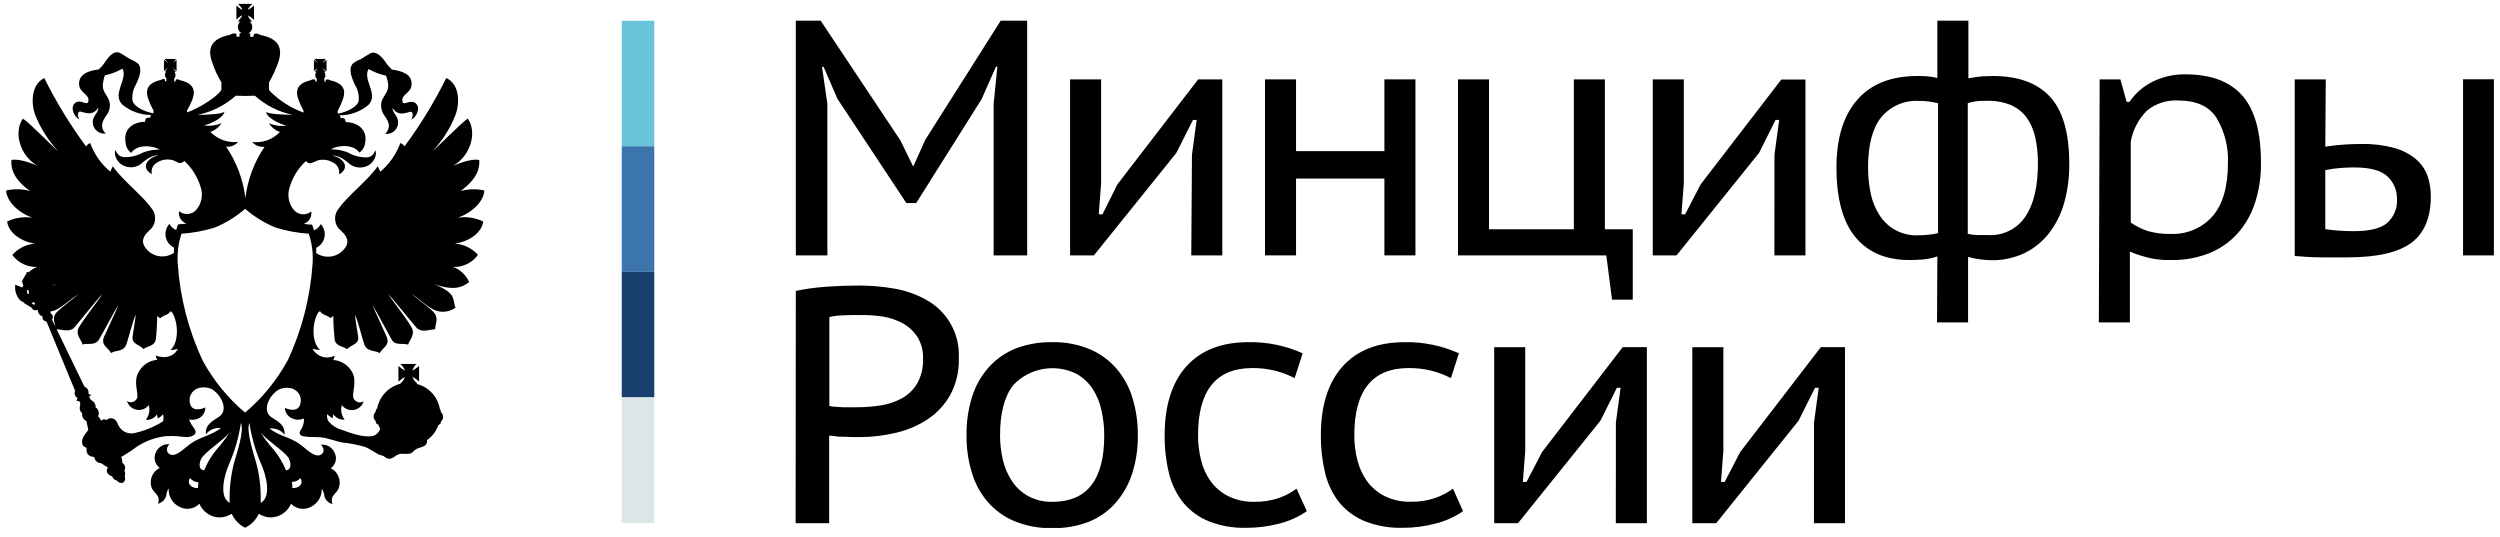 <?xml version="1.0" encoding="UTF-8"?> <svg xmlns="http://www.w3.org/2000/svg" width="205" height="44" viewBox="0 0 205 44" fill="none"> <g clip-path="url(#clip0_4016_57778)"> <path d="M39.625 18.161C38.974 17.852 38.245 17.744 37.533 17.851C38.805 17.408 39.671 16.466 39.717 15.621C39.075 15.475 38.406 15.49 37.772 15.666C38.388 15.203 39.401 14.363 39.299 13.121C38.703 12.978 37.609 13.396 37.146 13.6C38.612 12.775 39.136 10.83 38.362 9.725C37.904 9.995 35.817 12.133 35.471 12.383C36.285 11.528 36.924 10.521 37.349 9.42C37.701 8.508 37.721 6.925 36.596 6.396C35.623 8.359 34.478 10.233 33.175 11.996C33.063 11.894 32.971 11.757 32.823 11.736C32.494 12.648 31.928 13.456 31.184 14.078C31.12 13.927 31.049 13.779 30.97 13.635C30.262 14.694 28.425 16.145 27.829 17.036C27.705 17.167 27.61 17.323 27.55 17.493C27.49 17.664 27.467 17.845 27.483 18.025C27.498 18.205 27.551 18.379 27.639 18.537C27.727 18.695 27.847 18.832 27.992 18.94C28.246 19.2 28.745 19.663 28.318 20.299C28.061 20.676 27.665 20.935 27.218 21.02C26.77 21.105 26.307 21.009 25.93 20.753C25.93 20.6 25.93 20.457 25.93 20.32C26.104 20.237 26.256 20.114 26.375 19.962C26.492 19.809 26.573 19.631 26.609 19.442C26.645 19.252 26.636 19.057 26.583 18.872C26.529 18.686 26.433 18.516 26.302 18.375C26.187 18.61 25.987 18.793 25.742 18.884C25.709 18.745 25.666 18.609 25.614 18.477L25.584 18.416H25.518C25.518 18.416 25.268 18.416 24.902 18.355C25.11 18.287 25.287 18.147 25.401 17.96C25.514 17.774 25.558 17.552 25.523 17.336C25.317 17.509 25.05 17.593 24.782 17.57C24.514 17.547 24.266 17.419 24.092 17.214C23.888 16.965 23.749 16.669 23.686 16.353C23.624 16.037 23.641 15.71 23.736 15.402C23.974 14.56 24.441 13.8 25.085 13.207C25.133 13.27 25.196 13.319 25.268 13.351C25.34 13.383 25.419 13.396 25.497 13.391C25.635 13.345 25.864 13.228 26.032 13.162C26.242 13.1 26.462 13.082 26.68 13.11C26.897 13.137 27.106 13.208 27.294 13.319C27.477 13.403 27.627 13.545 27.719 13.723C27.811 13.901 27.841 14.105 27.803 14.302C28.644 13.829 28.353 13.04 27.249 12.749C28.002 12.749 28.623 13.437 28.776 13.523C28.978 13.65 29.209 13.723 29.446 13.735C29.684 13.748 29.921 13.699 30.135 13.595C30.802 13.274 30.934 12.49 30.756 12.332C30.722 12.487 30.638 12.626 30.518 12.73C30.398 12.834 30.248 12.896 30.089 12.907C29.532 12.914 28.983 12.77 28.501 12.49C28.062 12.322 27.596 12.239 27.126 12.245C27.88 11.828 29.051 11.874 29.468 12.515C29.6 12.423 29.71 12.305 29.791 12.167C29.873 12.029 29.924 11.875 29.942 11.716C30.156 10.596 29.28 10.015 28.343 10.015C28.343 9.746 28.175 9.613 27.926 9.705C27.931 9.659 27.925 9.613 27.909 9.569C27.893 9.526 27.867 9.487 27.834 9.455H27.905C28.754 9.449 29.574 9.144 30.222 8.595C31.067 7.689 29.713 6.559 30.222 5.657C30.668 5.915 31.153 6.101 31.657 6.207C31.731 6.383 31.781 6.568 31.805 6.757C32.009 7.775 31.021 7.928 31.296 8.997C31.408 9.481 31.77 9.649 31.892 10.224C31.897 10.364 31.873 10.504 31.82 10.634C31.767 10.764 31.688 10.881 31.586 10.978C31.75 10.997 31.917 10.974 32.069 10.909C32.221 10.845 32.354 10.741 32.454 10.609C32.554 10.478 32.618 10.322 32.639 10.158C32.66 9.994 32.637 9.827 32.574 9.674C32.467 9.415 32.182 9.165 32.182 8.86C32.574 9.399 32.93 9.379 33.592 9.175C33.882 9.084 33.908 9.491 33.724 9.817C33.882 9.727 34.015 9.6 34.112 9.446C34.209 9.292 34.266 9.117 34.279 8.936C34.288 8.848 34.275 8.76 34.241 8.679C34.208 8.597 34.155 8.525 34.087 8.469C34.019 8.413 33.938 8.374 33.852 8.356C33.766 8.338 33.677 8.341 33.592 8.366C33.404 8.366 33.017 8.646 32.996 8.274C32.915 7.633 33.928 7.653 33.724 6.62C33.617 6.111 33.037 5.82 32.141 5.708C31.982 5.559 31.836 5.398 31.703 5.225C31.194 4.405 30.685 4.206 30.395 4.359C30.105 4.512 29.845 4.695 29.555 4.868C29.318 4.95 29.099 5.077 28.908 5.24C28.516 5.724 28.908 6.477 29.092 6.94C29.351 7.339 29.463 7.817 29.407 8.29C29.249 8.839 28.338 9.191 27.788 9.308H27.692V9.094C27.85 8.796 27.987 8.489 28.104 8.172C28.476 7.18 27.921 6.777 27.086 6.584C27.035 6.549 26.977 6.526 26.916 6.518C26.855 6.51 26.792 6.517 26.734 6.538H26.709V6.706L26.597 6.676V6.472H26.546C26.591 6.439 26.627 6.395 26.651 6.344C26.675 6.293 26.686 6.238 26.683 6.182C26.684 6.08 26.654 5.981 26.597 5.897H26.704L26.658 5.851C26.625 5.79 26.58 5.736 26.526 5.693C26.504 5.669 26.49 5.639 26.485 5.607C26.509 5.635 26.538 5.657 26.572 5.673C26.621 5.712 26.665 5.756 26.704 5.805L26.775 5.851V4.899L26.704 4.955C26.704 4.955 26.617 5.021 26.572 5.067C26.526 5.113 26.505 5.113 26.485 5.138C26.465 5.164 26.485 5.092 26.526 5.047C26.582 5.01 26.628 4.959 26.658 4.899L26.704 4.833H25.782L25.828 4.899C25.88 4.946 25.929 4.995 25.976 5.047C25.993 5.08 26.015 5.111 26.042 5.138C26.042 5.138 25.976 5.138 25.95 5.067C25.925 4.996 25.828 4.98 25.782 4.955L25.742 4.899V5.82L25.782 5.775C25.836 5.731 25.894 5.694 25.956 5.663C25.956 5.663 26.027 5.617 26.047 5.596C26.067 5.576 26.001 5.663 25.981 5.683C25.938 5.741 25.889 5.794 25.833 5.841L25.787 5.887H25.956C25.918 5.923 25.89 5.968 25.872 6.018C25.855 6.067 25.848 6.12 25.854 6.172C25.853 6.226 25.863 6.28 25.884 6.33C25.905 6.38 25.936 6.425 25.976 6.462V6.665L25.854 6.696V6.528H25.828C25.773 6.507 25.713 6.5 25.654 6.508C25.596 6.516 25.54 6.538 25.492 6.574C24.657 6.767 24.107 7.17 24.474 8.162C24.586 8.481 24.726 8.789 24.891 9.084V9.231C23.864 8.86 22.931 8.267 22.157 7.495L22.056 7.363V6.767C22.355 6.246 22.607 5.699 22.809 5.133C23.318 3.702 22.56 3.097 21.328 2.862C21.257 2.806 21.172 2.77 21.083 2.758C20.993 2.745 20.902 2.757 20.819 2.791L20.778 3.02H20.518V2.73C20.475 2.74 20.429 2.74 20.386 2.73C20.476 2.679 20.551 2.605 20.604 2.515C20.656 2.426 20.685 2.325 20.686 2.221C20.687 2.136 20.669 2.051 20.631 1.974C20.594 1.897 20.54 1.83 20.472 1.778H20.686C20.528 1.637 20.403 1.463 20.32 1.269C20.513 1.356 20.687 1.483 20.829 1.641V0.454C20.717 0.541 20.477 0.77 20.32 0.79C20.413 0.61 20.541 0.449 20.696 0.317L19.525 0.317C19.617 0.429 19.846 0.658 19.866 0.79C19.729 0.79 19.505 0.541 19.383 0.454V1.625C19.515 1.476 19.672 1.351 19.846 1.254C19.846 1.406 19.597 1.646 19.505 1.763H19.709C19.643 1.816 19.591 1.884 19.556 1.961C19.52 2.037 19.503 2.121 19.505 2.206C19.504 2.309 19.531 2.411 19.583 2.5C19.635 2.59 19.71 2.664 19.8 2.715C19.748 2.724 19.695 2.724 19.642 2.715V3.005H19.388V2.776C19.304 2.742 19.213 2.73 19.124 2.743C19.034 2.755 18.95 2.791 18.879 2.847C17.652 3.097 16.873 3.687 17.402 5.118C17.588 5.691 17.841 6.239 18.156 6.752V7.368C18.13 7.407 18.101 7.445 18.069 7.48C17.677 8.035 16.165 8.946 15.335 9.216V9.068C15.508 8.78 15.654 8.477 15.773 8.162C16.145 7.17 15.59 6.767 14.755 6.574C14.707 6.538 14.65 6.516 14.59 6.508C14.531 6.5 14.47 6.507 14.414 6.528L14.389 6.696L14.277 6.665V6.462C14.349 6.383 14.389 6.279 14.389 6.172C14.394 6.12 14.389 6.068 14.373 6.019C14.357 5.97 14.331 5.925 14.297 5.887H14.434L14.389 5.841C14.337 5.795 14.292 5.742 14.256 5.683C14.256 5.683 14.2 5.617 14.175 5.596C14.149 5.576 14.256 5.642 14.277 5.663C14.332 5.703 14.385 5.747 14.434 5.795L14.48 5.841V4.899L14.434 4.955C14.389 4.955 14.343 5.021 14.277 5.067C14.21 5.113 14.2 5.113 14.175 5.138C14.202 5.119 14.226 5.095 14.246 5.067C14.287 5.007 14.333 4.951 14.383 4.899L14.429 4.833H13.508L13.554 4.899C13.589 4.952 13.63 5.002 13.676 5.047C13.722 5.092 13.742 5.113 13.742 5.138C13.742 5.164 13.701 5.138 13.655 5.067C13.61 4.996 13.528 4.98 13.508 4.955L13.442 4.899V5.82L13.508 5.775C13.55 5.723 13.6 5.679 13.655 5.642C13.689 5.627 13.718 5.604 13.742 5.576C13.739 5.595 13.732 5.613 13.72 5.628C13.709 5.643 13.693 5.655 13.676 5.663C13.63 5.734 13.574 5.775 13.554 5.82L13.508 5.866H13.63C13.563 5.946 13.527 6.047 13.528 6.151C13.526 6.208 13.539 6.265 13.564 6.315C13.59 6.366 13.629 6.41 13.676 6.441H13.63L13.655 6.645L13.528 6.676V6.508C13.472 6.486 13.411 6.479 13.352 6.487C13.292 6.495 13.235 6.518 13.187 6.553C12.357 6.747 11.802 7.149 12.169 8.142C12.281 8.461 12.42 8.769 12.586 9.063V9.277H12.495C11.945 9.165 11.023 8.814 10.866 8.259C10.808 7.799 10.907 7.333 11.146 6.935C11.359 6.472 11.721 5.719 11.339 5.235C11.143 5.071 10.921 4.942 10.682 4.853C10.392 4.695 10.209 4.537 9.842 4.344C9.476 4.15 9.043 4.39 8.534 5.209C8.404 5.385 8.258 5.547 8.096 5.693C7.205 5.805 6.635 6.085 6.513 6.604C6.304 7.623 7.317 7.623 7.251 8.259C7.251 8.631 6.838 8.371 6.655 8.351C6.57 8.324 6.479 8.319 6.392 8.336C6.304 8.353 6.222 8.392 6.153 8.448C6.084 8.505 6.03 8.577 5.996 8.66C5.962 8.742 5.949 8.832 5.958 8.921C5.972 9.102 6.03 9.276 6.127 9.43C6.223 9.583 6.356 9.711 6.513 9.802C6.329 9.476 6.35 9.068 6.655 9.16C7.297 9.364 7.673 9.384 8.07 8.829C8.07 9.135 7.806 9.384 7.684 9.644C7.618 9.796 7.595 9.964 7.615 10.128C7.636 10.293 7.699 10.45 7.799 10.582C7.9 10.714 8.033 10.818 8.186 10.882C8.339 10.946 8.507 10.969 8.671 10.947C8.565 10.854 8.483 10.738 8.431 10.607C8.38 10.475 8.361 10.334 8.376 10.194C8.488 9.618 8.849 9.45 8.972 8.967C9.221 7.898 8.233 7.73 8.462 6.727C8.488 6.539 8.534 6.354 8.6 6.177C9.107 6.073 9.594 5.887 10.041 5.627C10.504 6.513 9.17 7.663 10.015 8.564C10.666 9.112 11.487 9.416 12.337 9.425H12.408C12.373 9.455 12.345 9.494 12.329 9.538C12.312 9.581 12.306 9.628 12.311 9.674C12.067 9.583 11.873 9.715 11.909 9.985C10.942 9.985 10.086 10.565 10.3 11.685C10.308 11.853 10.353 12.017 10.433 12.164C10.514 12.312 10.627 12.438 10.764 12.536C11.166 11.894 12.337 11.848 13.1 12.266C12.629 12.259 12.161 12.341 11.721 12.51C11.246 12.771 10.71 12.901 10.168 12.887C10.008 12.876 9.857 12.814 9.735 12.71C9.613 12.607 9.527 12.467 9.491 12.312C9.313 12.469 9.445 13.253 10.117 13.574C10.33 13.679 10.566 13.727 10.803 13.715C11.04 13.702 11.27 13.629 11.471 13.503C11.629 13.416 12.245 12.729 12.999 12.729C11.904 13.019 11.599 13.808 12.454 14.282C12.408 14.088 12.43 13.885 12.516 13.707C12.603 13.528 12.748 13.384 12.927 13.299C13.116 13.188 13.325 13.117 13.542 13.09C13.759 13.062 13.98 13.08 14.19 13.141C14.358 13.207 14.582 13.325 14.699 13.37C14.778 13.377 14.857 13.363 14.928 13.331C15.001 13.299 15.063 13.25 15.111 13.187C15.752 13.783 16.22 14.541 16.466 15.381C16.563 15.69 16.581 16.017 16.518 16.334C16.455 16.651 16.312 16.947 16.104 17.194C15.93 17.398 15.683 17.525 15.416 17.547C15.15 17.57 14.885 17.487 14.679 17.316C14.644 17.532 14.687 17.753 14.801 17.94C14.915 18.127 15.092 18.267 15.3 18.334L14.668 18.395H14.602L14.577 18.456C14.525 18.589 14.482 18.725 14.45 18.864C14.208 18.77 14.012 18.588 13.9 18.355C13.768 18.495 13.671 18.664 13.617 18.848C13.563 19.033 13.553 19.227 13.588 19.416C13.623 19.605 13.703 19.783 13.819 19.936C13.937 20.088 14.088 20.211 14.261 20.294C14.261 20.437 14.261 20.584 14.261 20.737C13.887 20.989 13.428 21.082 12.986 20.996C12.543 20.91 12.152 20.652 11.899 20.279C11.461 19.643 11.965 19.179 12.215 18.92C12.356 18.812 12.473 18.677 12.559 18.522C12.646 18.367 12.699 18.196 12.716 18.02C12.732 17.843 12.712 17.665 12.657 17.497C12.601 17.328 12.511 17.173 12.393 17.041C11.797 16.15 9.964 14.699 9.257 13.64C9.171 13.779 9.103 13.928 9.053 14.083C8.303 13.463 7.732 12.655 7.398 11.741C7.261 11.741 7.164 11.899 7.052 12.001C5.751 10.237 4.606 8.363 3.631 6.401C2.536 6.935 2.536 8.508 2.888 9.42C3.321 10.516 3.957 11.521 4.761 12.383C4.425 12.133 2.338 9.99 1.875 9.725C1.096 10.83 1.625 12.78 3.086 13.6C2.638 13.396 1.518 12.978 0.938 13.121C0.826 14.363 1.829 15.203 2.465 15.666C1.824 15.487 1.149 15.471 0.5 15.621C0.546 16.466 1.421 17.408 2.659 17.851C1.952 17.747 1.231 17.855 0.587 18.161C0.678 19.042 1.671 19.795 2.862 19.979C2.149 20.034 1.484 20.365 1.009 20.9C1.24 21.22 1.547 21.478 1.903 21.651C2.258 21.823 2.651 21.904 3.046 21.888C2.781 21.988 2.54 22.142 2.338 22.341C2.306 22.311 2.264 22.295 2.221 22.295C2.199 22.308 2.182 22.328 2.173 22.353C2.165 22.377 2.165 22.404 2.175 22.427V22.463C2.135 22.488 2.1 22.52 2.073 22.559C2.045 22.597 2.027 22.641 2.017 22.687C1.924 22.817 1.845 22.957 1.783 23.105C1.807 23.117 1.829 23.132 1.849 23.15C1.84 23.237 1.864 23.324 1.915 23.395C1.874 23.45 1.845 23.512 1.829 23.578L1.253 23.349C1.223 23.565 1.237 23.785 1.297 23.994C1.357 24.204 1.46 24.399 1.6 24.566C1.808 24.805 2.043 24.769 1.971 24.851L2.592 25.228C2.612 25.275 2.641 25.317 2.678 25.352C2.715 25.387 2.759 25.414 2.808 25.43C2.856 25.447 2.907 25.452 2.958 25.447C3.008 25.442 3.058 25.426 3.102 25.401V25.447C3.109 25.561 3.15 25.67 3.22 25.761C3.29 25.852 3.385 25.919 3.494 25.956C3.453 26.159 3.539 26.292 3.824 26.383L6.161 32.055C6.112 32.16 6.105 32.281 6.143 32.391C6.181 32.502 6.261 32.593 6.365 32.645C6.306 32.725 6.276 32.822 6.278 32.92C6.365 32.854 6.502 32.829 6.569 33.022C6.635 33.215 6.365 33.592 6.742 33.888C6.718 34.019 6.741 34.155 6.806 34.272C6.871 34.389 6.974 34.48 7.098 34.529C7.098 34.661 7.22 35.104 7.241 35.257C7.078 35.496 6.691 35.858 6.731 36.275C6.733 36.381 6.771 36.483 6.84 36.563C6.909 36.643 7.004 36.696 7.108 36.713C7.022 37.222 7.302 37.446 7.729 37.472C7.745 37.613 7.812 37.743 7.918 37.838C8.025 37.932 8.163 37.983 8.305 37.981C8.476 38.115 8.66 38.233 8.854 38.332C8.63 38.597 8.788 38.948 9.201 39.06C9.228 39.15 9.28 39.23 9.35 39.291C9.42 39.353 9.506 39.395 9.598 39.411C9.65 39.495 9.729 39.556 9.823 39.585C9.916 39.614 10.017 39.608 10.107 39.569C10.181 39.51 10.232 39.427 10.254 39.335C10.275 39.243 10.264 39.146 10.224 39.06C10.257 38.986 10.271 38.906 10.267 38.825C10.263 38.745 10.239 38.666 10.198 38.597C10.26 38.489 10.277 38.362 10.246 38.242C10.214 38.122 10.137 38.019 10.03 37.955C10.035 37.791 10.004 37.628 9.939 37.477L10.82 36.922C11.604 36.294 12.546 35.896 13.543 35.771C13.882 35.748 14.223 35.748 14.562 35.771C14.979 35.817 15.549 35.939 15.885 35.68C15.937 35.652 15.979 35.61 16.007 35.558C16.034 35.506 16.045 35.447 16.038 35.389C15.992 35.13 15.707 34.88 15.62 34.666C15.595 34.595 15.549 34.493 15.508 34.402C15.753 34.448 16.006 34.423 16.237 34.331C16.417 34.254 16.571 34.126 16.678 33.962C16.785 33.797 16.84 33.605 16.837 33.409C16.491 33.577 15.646 33.801 15.554 32.946C15.463 32.192 16.13 31.551 17.168 31.831C17.876 32.014 18.909 33.521 17.962 34.173C17.504 34.488 16.797 34.789 16.883 35.613C17.027 35.428 17.217 35.284 17.434 35.195C17.651 35.105 17.888 35.074 18.12 35.104C17.341 35.675 16.751 35.741 15.936 36.184C15.229 36.596 14.704 37.283 14.149 37.309C13.722 37.309 13.487 36.8 13.9 36.428C13.664 36.405 13.428 36.458 13.225 36.58C13.022 36.702 12.864 36.886 12.775 37.105C12.673 37.32 12.649 37.565 12.709 37.795C12.768 38.026 12.907 38.229 13.1 38.368C12.825 38.502 12.604 38.727 12.477 39.006C12.35 39.285 12.324 39.599 12.403 39.895C12.576 40.516 13.192 40.516 12.958 41.305C13.12 41.265 13.268 41.182 13.386 41.065C13.505 40.947 13.589 40.8 13.63 40.638C13.648 40.426 13.718 40.221 13.834 40.043C13.814 40.352 13.886 40.661 14.041 40.93C14.196 41.199 14.426 41.416 14.704 41.555C14.969 41.699 15.273 41.753 15.571 41.708C15.869 41.663 16.144 41.521 16.354 41.305C16.491 41.642 16.727 41.93 17.03 42.13C17.333 42.331 17.69 42.436 18.054 42.43C18.39 42.414 18.717 42.31 19.001 42.13C19.224 42.628 19.612 43.033 20.101 43.276C20.596 43.034 20.993 42.629 21.226 42.13C21.506 42.311 21.829 42.415 22.163 42.43C22.526 42.432 22.881 42.326 23.184 42.126C23.486 41.926 23.723 41.64 23.863 41.305C24.073 41.521 24.348 41.663 24.646 41.708C24.944 41.753 25.248 41.699 25.512 41.555C25.785 41.417 26.012 41.203 26.167 40.94C26.321 40.676 26.396 40.373 26.383 40.068C26.505 40.245 26.578 40.45 26.597 40.664C26.633 40.826 26.714 40.975 26.831 41.093C26.948 41.212 27.096 41.294 27.259 41.331C27.025 40.542 27.656 40.542 27.809 39.92C27.89 39.626 27.865 39.312 27.74 39.033C27.614 38.754 27.396 38.528 27.121 38.393C27.319 38.257 27.46 38.054 27.518 37.822C27.576 37.589 27.547 37.343 27.437 37.131C27.347 36.913 27.189 36.73 26.986 36.609C26.783 36.489 26.546 36.438 26.312 36.464C26.729 36.856 26.505 37.365 26.067 37.344C25.512 37.344 24.988 36.632 24.275 36.219C23.466 35.776 22.87 35.71 22.096 35.14C22.328 35.109 22.564 35.139 22.781 35.229C22.997 35.318 23.186 35.463 23.328 35.649C23.42 34.824 22.712 34.524 22.249 34.208C21.317 33.557 22.341 32.05 23.064 31.866C24.082 31.586 24.759 32.228 24.657 32.981C24.545 33.837 23.726 33.613 23.354 33.445C23.366 33.634 23.43 33.816 23.54 33.971C23.649 34.126 23.8 34.247 23.975 34.32C24.125 34.383 24.286 34.415 24.448 34.415C24.611 34.415 24.772 34.383 24.922 34.32C24.922 34.402 24.922 34.493 24.922 34.519C24.851 35.252 24.459 35.318 24.596 35.618C24.734 35.919 26.047 35.802 26.383 35.868C26.979 35.949 27.488 36.173 28.063 36.285C28.706 36.352 29.342 36.476 29.962 36.657C30.334 36.815 30.751 37.115 31.113 37.299C31.657 37.39 31.571 37.614 31.922 37.614C32.273 37.614 32.36 37.344 32.762 37.232C33.042 37.161 33.358 37.273 33.638 37.187C33.842 37.141 33.933 36.927 34.147 36.815C34.361 36.703 34.687 36.678 34.901 36.484C34.95 36.427 34.987 36.359 35.007 36.286C35.027 36.213 35.031 36.136 35.018 36.061V36.092C35.451 35.782 35.778 35.347 35.954 34.845C36.01 34.833 36.059 34.803 36.096 34.76C36.132 34.716 36.152 34.662 36.153 34.605V34.565C36.209 34.522 36.254 34.467 36.286 34.405C36.317 34.342 36.335 34.273 36.336 34.203C36.337 34.125 36.321 34.047 36.289 33.975C36.257 33.903 36.211 33.839 36.153 33.786V33.74C36.147 33.661 36.117 33.587 36.066 33.526C35.983 33.041 35.761 32.59 35.426 32.229C35.092 31.867 34.66 31.61 34.183 31.49V31.444C34.183 31.398 34.183 31.372 34.127 31.372C33.983 31.243 33.876 31.078 33.816 30.894C34.014 31.002 34.199 31.134 34.366 31.286V30.003C34.199 30.155 34.014 30.287 33.816 30.395C33.879 30.188 33.991 30 34.142 29.845H32.828C33.002 29.994 33.136 30.183 33.22 30.395C33.021 30.289 32.836 30.158 32.671 30.003V31.296C32.836 31.142 33.021 31.01 33.22 30.904C33.136 31.116 33.002 31.305 32.828 31.454H32.874C32.388 31.571 31.946 31.825 31.6 32.186C31.255 32.547 31.02 33 30.924 33.49C30.891 33.516 30.864 33.548 30.845 33.585C30.826 33.622 30.815 33.663 30.812 33.704V33.75C30.756 33.804 30.711 33.869 30.68 33.941C30.65 34.012 30.634 34.09 30.634 34.168C30.636 34.237 30.653 34.306 30.683 34.368C30.714 34.43 30.758 34.485 30.812 34.529V34.57C30.809 34.628 30.829 34.685 30.867 34.73C30.904 34.774 30.958 34.803 31.016 34.809C31.062 34.932 31.115 35.053 31.174 35.17C31.126 35.315 31.043 35.444 30.931 35.547C30.82 35.651 30.685 35.724 30.537 35.761C29.733 35.878 28.847 35.537 28.038 35.252C27.626 35.14 27.256 34.91 26.974 34.59C26.902 34.503 26.852 34.399 26.828 34.288C26.804 34.178 26.807 34.063 26.836 33.954C26.961 34.096 27.111 34.213 27.279 34.3C27.288 34.189 27.308 34.08 27.34 33.974C27.442 34.123 27.582 34.241 27.744 34.318C27.907 34.395 28.087 34.427 28.267 34.412C28.134 34.247 28.043 34.053 28.003 33.845C27.962 33.638 27.972 33.423 28.033 33.221C28.146 33.372 28.299 33.489 28.474 33.558C28.65 33.628 28.842 33.647 29.028 33.613C29.214 33.58 29.387 33.496 29.527 33.37C29.668 33.244 29.771 33.081 29.825 32.9C29.754 32.948 29.673 32.979 29.589 32.991C29.504 33.003 29.418 32.996 29.337 32.97C29.255 32.944 29.181 32.9 29.119 32.841C29.057 32.782 29.01 32.71 28.98 32.63C28.842 32.233 29.295 31.276 28.888 30.538C28.737 30.249 28.515 30.003 28.242 29.825C27.969 29.647 27.655 29.542 27.33 29.519C27.393 29.413 27.43 29.292 27.437 29.168C27.12 29.328 26.752 29.358 26.413 29.25C26.075 29.143 25.791 28.907 25.625 28.593C25.824 28.66 26.035 28.692 26.246 28.684C25.538 28.109 25.579 26.48 26.088 25.63C26.159 25.584 26.18 25.538 26.246 25.518C26.404 25.833 26.867 25.833 27.101 26.093C27.193 26.001 27.238 25.981 27.33 25.9C27.333 26.537 27.369 27.175 27.437 27.809C27.529 28.43 28.124 28.364 28.455 28.634C28.817 28.236 29.473 28.257 29.366 27.575C29.26 26.892 29.142 26.271 29.117 25.808C29.321 26.226 29.713 27.788 29.87 28.236C30.13 28.903 30.772 28.7 31.133 28.959C31.367 28.496 31.963 28.364 31.729 27.666C31.657 27.483 30.71 25.426 30.537 25.029C30.884 25.538 31.831 27.351 32.121 27.855C32.411 28.359 33.042 28.124 33.47 28.257C33.551 27.88 34.127 27.437 33.709 26.775C33.2 25.9 31.943 24.367 31.876 24.153C32.121 24.388 34.045 26.775 34.193 26.913C34.641 27.305 35.292 26.999 35.679 26.999C35.679 26.561 36.026 26.068 35.522 25.558C35.018 25.049 33.994 24.367 33.781 24.108C34.483 24.617 35.308 25.37 35.817 25.492C36.074 25.568 36.346 25.584 36.611 25.539C36.875 25.494 37.126 25.39 37.344 25.233C37.074 24.433 37.436 24.067 35.578 23.288C37.186 23.863 37.894 23.578 38.469 23.13C38.345 22.845 38.165 22.589 37.939 22.375C37.713 22.162 37.447 21.996 37.156 21.888C37.551 21.905 37.944 21.824 38.299 21.652C38.655 21.479 38.962 21.221 39.192 20.9C38.951 20.629 38.659 20.407 38.332 20.249C38.005 20.091 37.651 19.999 37.288 19.979C38.546 19.795 39.513 19.042 39.625 18.161ZM2.379 24.062C2.379 24.062 2.379 24.062 2.338 24.102C2.2 24.102 2.2 23.924 2.221 23.792C2.25 23.794 2.279 23.791 2.306 23.781C2.333 23.771 2.358 23.756 2.379 23.736V23.761L2.318 23.807C2.358 23.884 2.358 23.97 2.379 24.062ZM2.816 25.004L2.592 24.871C2.607 24.85 2.625 24.832 2.647 24.818C2.668 24.804 2.692 24.794 2.717 24.79C2.743 24.786 2.769 24.787 2.793 24.793C2.818 24.799 2.842 24.81 2.862 24.825C2.867 24.857 2.866 24.889 2.858 24.919C2.85 24.95 2.836 24.979 2.816 25.004ZM3.478 23.598H3.392C3.432 23.601 3.473 23.601 3.514 23.598C3.502 23.6 3.49 23.6 3.478 23.598ZM16.242 40.027C15.692 40.027 15.295 39.681 15.58 39.198C15.662 39.3 15.766 39.385 15.883 39.444C16.001 39.504 16.13 39.538 16.262 39.544C16.246 39.704 16.239 39.866 16.242 40.027ZM24.637 39.198C24.917 39.707 24.525 40.027 23.975 40.027C23.983 39.856 23.968 39.685 23.929 39.518C24.062 39.519 24.194 39.492 24.316 39.438C24.438 39.385 24.547 39.306 24.637 39.208V39.198ZM16.216 9.42C17.375 9.175 18.451 8.633 19.337 7.847C19.858 7.875 20.379 7.875 20.9 7.847C21.775 8.634 22.843 9.175 23.995 9.415C23.262 9.415 21.959 9.348 21.822 9.17C21.867 9.629 22.84 10.148 23.486 10.295C22.997 10.367 22.498 10.3 22.046 10.102C22.259 10.439 22.58 10.694 22.957 10.825C22.666 11.128 22.308 11.36 21.913 11.502C21.517 11.645 21.094 11.693 20.676 11.645C20.802 11.787 20.96 11.896 21.137 11.965C21.314 12.033 21.506 12.057 21.694 12.037C20.84 13.294 20.301 14.738 20.121 16.247C19.943 14.733 19.399 13.284 18.538 12.026C18.722 12.047 18.908 12.022 19.081 11.954C19.253 11.885 19.405 11.776 19.525 11.634C19.109 11.683 18.688 11.634 18.294 11.492C17.9 11.349 17.544 11.118 17.255 10.815C17.632 10.685 17.954 10.43 18.166 10.092C17.714 10.291 17.214 10.358 16.725 10.285C17.367 10.138 18.36 9.618 18.4 9.16C18.232 9.354 16.954 9.42 16.216 9.42ZM4.675 23.262L4.313 23.415V23.385L4.675 23.262ZM12.775 29.158C12.786 29.282 12.824 29.402 12.887 29.509C12.566 29.533 12.257 29.639 11.989 29.818C11.722 29.996 11.505 30.241 11.359 30.527C10.916 31.266 11.359 32.223 11.252 32.62C11.223 32.7 11.176 32.772 11.114 32.831C11.053 32.889 10.979 32.934 10.898 32.959C10.817 32.986 10.731 32.993 10.647 32.981C10.563 32.969 10.483 32.937 10.412 32.89C10.466 33.07 10.568 33.232 10.709 33.358C10.848 33.483 11.021 33.568 11.206 33.601C11.391 33.635 11.582 33.617 11.757 33.549C11.932 33.481 12.085 33.365 12.199 33.215C12.258 33.422 12.267 33.64 12.224 33.851C12.182 34.062 12.089 34.259 11.955 34.427C12.132 34.443 12.31 34.411 12.471 34.334C12.631 34.257 12.768 34.138 12.866 33.989C12.902 34.095 12.925 34.204 12.932 34.315C13.102 34.233 13.251 34.114 13.37 33.969C13.419 34.159 13.419 34.359 13.37 34.549C13.165 34.684 12.95 34.804 12.729 34.911C12.162 35.193 11.561 35.402 10.942 35.532C10.682 35.567 10.419 35.516 10.191 35.388C9.963 35.259 9.783 35.059 9.679 34.819C9.521 34.31 9.084 34.127 8.732 34.448C8.666 34.4 8.585 34.378 8.503 34.388C8.422 34.397 8.348 34.437 8.294 34.498C8.233 34.361 8.148 34.236 8.045 34.127C8.106 34.004 8.119 33.862 8.082 33.73C8.046 33.598 7.962 33.483 7.846 33.409C7.846 32.9 7.5 32.9 7.388 32.696C7.276 32.493 7.317 32.447 7.48 32.426C7.452 32.392 7.417 32.363 7.378 32.342C7.338 32.321 7.295 32.308 7.251 32.304C7.279 32.182 7.262 32.054 7.202 31.944C7.142 31.834 7.043 31.75 6.925 31.709L4.257 26.2C4.289 26.161 4.312 26.116 4.324 26.067C4.336 26.018 4.336 25.967 4.325 25.918C4.314 25.869 4.293 25.823 4.261 25.784C4.23 25.744 4.191 25.713 4.145 25.691V25.645C4.149 25.61 4.149 25.574 4.145 25.538L4.379 25.487C4.889 25.365 5.729 24.586 6.441 24.102C6.192 24.362 5.153 25.121 4.695 25.553C4.237 25.986 4.471 26.388 4.542 26.791L4.639 26.999C5.031 26.999 5.617 27.259 6.054 26.903C6.192 26.765 8.116 24.357 8.376 24.143C8.274 24.357 7.062 25.889 6.513 26.765C6.1 27.427 6.701 27.87 6.767 28.247C7.205 28.114 7.785 28.374 8.116 27.844C8.447 27.315 9.358 25.528 9.705 25.019C9.567 25.416 8.58 27.473 8.513 27.656C8.274 28.354 8.87 28.486 9.109 28.949C9.47 28.689 10.127 28.893 10.367 28.226C10.524 27.778 10.921 26.215 11.125 25.798C11.1 26.261 10.967 26.877 10.876 27.564C10.784 28.252 11.425 28.226 11.761 28.623C12.087 28.354 12.688 28.42 12.78 27.799C12.871 27.177 12.892 25.91 12.892 25.91C12.983 25.991 13.029 26.012 13.131 26.103C13.355 25.844 13.818 25.844 13.971 25.528C14.042 25.528 14.063 25.594 14.129 25.64C14.638 26.485 14.679 28.114 13.971 28.695C14.182 28.7 14.392 28.669 14.592 28.603C14.271 29.224 13.574 29.448 12.775 29.158ZM17.759 36.866C17.334 37.377 16.991 37.951 16.741 38.566C16.232 38.52 16.343 37.925 16.501 37.619C16.827 37.024 18.156 36.25 18.823 35.471C18.503 35.962 18.148 36.428 17.759 36.866ZM19.2 37.925C18.918 39.004 18.794 40.119 18.833 41.234C17.896 40.725 18.426 38.867 18.787 38.057C19.256 36.979 19.581 35.844 19.755 34.682C20.045 35.349 19.398 37.217 19.2 37.925ZM21.373 41.234C21.418 40.118 21.293 39.003 21.002 37.925C20.808 37.217 20.162 35.349 20.452 34.682C20.623 35.845 20.949 36.98 21.419 38.057C21.791 38.867 22.315 40.745 21.373 41.234ZM23.69 37.619C23.853 37.925 23.939 38.52 23.456 38.566C23.198 37.955 22.855 37.382 22.438 36.866C22.044 36.432 21.688 35.965 21.373 35.471C22.046 36.25 23.374 37.024 23.7 37.619H23.69ZM23.578 29.57C22.69 31.195 21.509 32.641 20.096 33.837C18.684 32.64 17.505 31.194 16.618 29.57C15.463 27.097 14.773 24.433 14.582 21.71C14.508 20.849 14.61 19.983 14.882 19.164C15.814 19.103 16.735 18.932 17.626 18.655C18.527 18.28 19.362 17.765 20.101 17.128C20.841 17.764 21.678 18.28 22.58 18.655C23.47 18.932 24.389 19.102 25.319 19.164C25.595 19.983 25.699 20.849 25.625 21.71C25.431 24.432 24.741 27.096 23.588 29.57H23.578Z" fill="black"></path> <path d="M81.478 8.544L81.784 5.464H81.671L80.49 8.131L75.129 16.649H74.32L68.669 8.101L67.539 5.489H67.406L67.844 8.513V20.941H65.258V1.696H67.294L73.836 11.517L74.855 13.604H74.91L75.873 11.461L82.058 1.696H84.227V20.941H81.478V8.544Z" fill="black"></path> <path d="M97.74 12.694L98.127 9.832H97.826L96.462 12.536L89.701 20.941H87.746V6.508H90.292V15.03L90.098 17.576H90.404L91.631 15.112L98.249 6.508H100.229V20.941H97.684L97.74 12.694Z" fill="black"></path> <path d="M113.521 14.643H106.276V20.941H103.73V6.508H106.276V12.393H113.521V6.508H116.066V20.941H113.521V14.643Z" fill="black"></path> <path d="M133.886 24.571H132.186L131.717 20.941H119.555V6.508H122.1V18.798H129.055V6.508H131.6V18.798H133.886V24.571Z" fill="black"></path> <path d="M145.506 12.694L145.893 9.832H145.598L144.243 12.536L137.477 20.941H135.527V6.508H138.073V15.03L137.879 17.576H138.18L139.447 15.127L146.066 6.523H148.046V20.941H145.501L145.506 12.694Z" fill="black"></path> <path d="M158.863 21.022C158.46 21.162 158.041 21.25 157.616 21.282C157.218 21.312 156.867 21.322 156.557 21.322C154.649 21.322 153.178 20.696 152.143 19.444C151.107 18.191 150.59 16.289 150.59 13.737C150.59 11.337 151.158 9.486 152.295 8.182C153.432 6.879 155.082 6.229 157.244 6.232C157.498 6.232 157.753 6.232 158.028 6.258C158.31 6.281 158.589 6.327 158.863 6.395V1.696H161.408V6.426C161.798 6.346 162.193 6.29 162.59 6.258C162.9 6.258 163.175 6.232 163.414 6.232C165.488 6.232 167.051 6.801 168.103 7.938C169.155 9.075 169.681 10.908 169.681 13.436C169.692 14.522 169.55 15.603 169.259 16.649C169.004 17.557 168.575 18.408 167.996 19.154C167.458 19.835 166.773 20.385 165.99 20.762C165.144 21.159 164.217 21.356 163.282 21.338C162.987 21.332 162.693 21.31 162.401 21.271C162.056 21.233 161.715 21.163 161.383 21.063V26.439H158.837L158.863 21.022ZM157.269 19.291C157.509 19.291 157.753 19.291 157.997 19.261C158.307 19.236 158.615 19.19 158.919 19.123V8.462C158.588 8.391 158.313 8.34 158.094 8.315C157.839 8.284 157.582 8.27 157.325 8.274C156.748 8.244 156.172 8.349 155.642 8.579C155.112 8.81 154.642 9.16 154.271 9.603C153.548 10.494 153.181 11.873 153.181 13.742C153.178 14.481 153.256 15.219 153.415 15.941C153.553 16.569 153.805 17.166 154.159 17.703C154.498 18.215 154.963 18.63 155.51 18.91C156.057 19.189 156.666 19.322 157.28 19.296L157.269 19.291ZM162.87 8.269C162.579 8.269 162.33 8.269 162.126 8.294C161.866 8.325 161.608 8.38 161.357 8.457V19.179C161.626 19.234 161.898 19.266 162.172 19.276C162.437 19.276 162.722 19.276 163.038 19.276C163.636 19.31 164.232 19.187 164.768 18.919C165.304 18.651 165.761 18.248 166.092 17.748C166.771 16.73 167.11 15.283 167.11 13.406C167.116 12.685 167.042 11.967 166.892 11.262C166.766 10.673 166.522 10.115 166.174 9.623C165.836 9.175 165.387 8.824 164.87 8.605C164.228 8.353 163.539 8.238 162.849 8.269H162.87Z" fill="black"></path> <path d="M172.172 6.508H173.872L174.381 8.351H174.615C175.104 7.64 175.766 7.067 176.54 6.686C177.368 6.285 178.278 6.083 179.197 6.095C181.285 6.095 182.843 6.677 183.871 7.841C184.899 9.006 185.408 10.861 185.398 13.406C185.414 14.523 185.242 15.635 184.889 16.695C184.582 17.62 184.087 18.471 183.433 19.195C182.793 19.887 182.004 20.427 181.127 20.773C180.154 21.152 179.116 21.339 178.072 21.323C177.706 21.323 177.37 21.323 177.054 21.282C176.771 21.259 176.49 21.213 176.214 21.145C175.959 21.083 175.705 21.007 175.445 20.926C175.186 20.844 174.936 20.747 174.651 20.635V26.439H172.105L172.172 6.508ZM178.602 8.239C177.68 8.19 176.774 8.484 176.056 9.063C175.361 9.755 174.895 10.644 174.722 11.609V18.248C175.143 18.54 175.602 18.771 176.087 18.935C176.698 19.115 177.334 19.197 177.97 19.179C178.621 19.212 179.27 19.099 179.87 18.847C180.47 18.595 181.006 18.211 181.437 17.723C182.272 16.753 182.69 15.305 182.69 13.381C182.75 12.069 182.421 10.768 181.743 9.644C181.129 8.707 180.082 8.239 178.602 8.239Z" fill="black"></path> <path d="M190.673 12.026C191.258 11.935 191.803 11.879 192.307 11.848C192.811 11.818 193.264 11.807 193.666 11.807C194.572 11.788 195.476 11.899 196.349 12.138C196.989 12.313 197.584 12.622 198.096 13.044C198.528 13.408 198.858 13.878 199.053 14.409C199.239 14.953 199.332 15.524 199.328 16.099C199.328 17.844 198.796 19.113 197.734 19.907C196.672 20.701 194.939 21.1 192.536 21.104C191.767 21.104 191.009 21.104 190.311 21.104C189.614 21.104 188.881 21.048 188.168 20.992V6.508H190.714L190.673 12.026ZM190.673 18.792C191.449 18.901 192.231 18.956 193.015 18.955C194.325 18.955 195.241 18.726 195.764 18.268C196.033 18.022 196.243 17.72 196.379 17.383C196.516 17.045 196.575 16.681 196.553 16.318C196.561 15.974 196.496 15.632 196.362 15.314C196.229 14.997 196.03 14.711 195.779 14.475C195.26 13.983 194.366 13.735 193.096 13.732C192.75 13.732 192.363 13.732 191.935 13.773C191.511 13.802 191.089 13.861 190.673 13.951V18.792ZM201.97 6.502H204.515V20.941H201.97V6.502Z" fill="black"></path> <path d="M65.257 23.853C66.087 23.68 66.927 23.566 67.772 23.512C68.684 23.446 69.575 23.415 70.456 23.415C71.409 23.417 72.361 23.498 73.301 23.659C74.221 23.811 75.108 24.119 75.923 24.571C76.787 25.036 77.5 25.738 77.978 26.595C78.456 27.452 78.68 28.428 78.622 29.407C78.652 30.434 78.415 31.452 77.934 32.36C77.491 33.162 76.863 33.846 76.102 34.356C75.308 34.886 74.425 35.267 73.495 35.481C72.495 35.724 71.469 35.845 70.44 35.842H69.931L69.218 35.812C68.969 35.812 68.709 35.812 68.501 35.771C68.292 35.73 68.103 35.736 67.991 35.72V42.904H65.242L65.257 23.853ZM70.537 25.833C70.028 25.833 69.559 25.833 69.096 25.859C68.729 25.866 68.364 25.912 68.007 25.996V33.287C68.154 33.33 68.306 33.352 68.46 33.353L69.122 33.394C69.351 33.394 69.57 33.394 69.783 33.394H70.247C70.9 33.396 71.552 33.346 72.197 33.246C72.808 33.157 73.4 32.961 73.943 32.666C74.466 32.377 74.903 31.956 75.21 31.444C75.555 30.822 75.721 30.117 75.689 29.407C75.716 28.778 75.553 28.155 75.221 27.62C74.916 27.155 74.502 26.772 74.014 26.505C73.495 26.228 72.932 26.04 72.349 25.95C71.749 25.864 71.143 25.825 70.537 25.833Z" fill="black"></path> <path d="M79.255 35.705C79.238 34.618 79.396 33.535 79.724 32.498C80.005 31.608 80.474 30.788 81.098 30.095C81.707 29.422 82.463 28.899 83.308 28.567C84.261 28.21 85.273 28.038 86.291 28.058C87.347 28.036 88.396 28.233 89.371 28.639C90.219 28.998 90.972 29.549 91.57 30.247C92.169 30.954 92.612 31.778 92.874 32.666C93.169 33.657 93.313 34.687 93.302 35.721C93.315 36.793 93.153 37.861 92.823 38.882C92.532 39.763 92.064 40.576 91.448 41.27C90.845 41.944 90.091 42.467 89.249 42.797C88.305 43.155 87.301 43.328 86.291 43.306C85.218 43.332 84.152 43.135 83.16 42.726C82.317 42.371 81.567 41.826 80.971 41.132C80.379 40.429 79.941 39.611 79.683 38.729C79.389 37.748 79.245 36.729 79.255 35.705ZM82.004 35.705C82.004 36.375 82.081 37.043 82.234 37.696C82.373 38.318 82.624 38.91 82.977 39.442C83.315 39.954 83.771 40.378 84.305 40.679C84.922 41.008 85.613 41.17 86.311 41.148C89.139 41.148 90.551 39.333 90.547 35.705C90.55 35.011 90.473 34.32 90.318 33.643C90.187 33.017 89.942 32.42 89.595 31.882C89.257 31.376 88.805 30.956 88.277 30.655C87.432 30.235 86.475 30.096 85.546 30.257C84.617 30.418 83.763 30.871 83.109 31.551C82.373 32.467 82.004 33.852 82.004 35.705Z" fill="black"></path> <path d="M107.159 41.916C106.475 42.388 105.711 42.733 104.904 42.934C104.015 43.168 103.099 43.284 102.18 43.281C101.124 43.309 100.072 43.122 99.09 42.731C98.282 42.401 97.569 41.876 97.013 41.203C96.461 40.498 96.067 39.682 95.857 38.811C95.609 37.794 95.49 36.751 95.501 35.705C95.501 33.265 96.091 31.381 97.272 30.054C98.459 28.725 100.154 28.058 102.364 28.058C103.897 28.03 105.418 28.342 106.818 28.97L106.161 31.006C105.654 30.742 105.118 30.539 104.563 30.4C103.952 30.249 103.324 30.175 102.694 30.181C99.725 30.181 98.24 32.014 98.24 35.68C98.236 36.366 98.318 37.05 98.484 37.716C98.63 38.342 98.897 38.933 99.268 39.457C99.643 39.973 100.135 40.392 100.704 40.679C101.378 41.009 102.122 41.17 102.873 41.148C103.556 41.16 104.237 41.053 104.884 40.832C105.396 40.65 105.88 40.395 106.319 40.073L107.159 41.916Z" fill="black"></path> <path d="M119.968 41.916C119.283 42.389 118.519 42.734 117.712 42.934C116.823 43.168 115.908 43.285 114.989 43.281C113.932 43.309 112.88 43.122 111.898 42.731C111.092 42.398 110.379 41.874 109.821 41.203C109.27 40.498 108.876 39.682 108.665 38.811C108.42 37.794 108.3 36.751 108.309 35.705C108.309 33.265 108.901 31.381 110.086 30.054C111.27 28.727 112.967 28.062 115.177 28.058C116.711 28.03 118.232 28.342 119.632 28.97L118.975 31.006C118.468 30.741 117.931 30.538 117.376 30.4C116.765 30.249 116.137 30.175 115.508 30.181C112.541 30.181 111.057 32.014 111.053 35.68C111.049 36.366 111.133 37.051 111.303 37.716C111.453 38.34 111.721 38.929 112.092 39.452C112.469 39.965 112.96 40.384 113.527 40.674C114.203 41.005 114.949 41.166 115.701 41.142C116.383 41.155 117.062 41.048 117.707 40.827C118.221 40.648 118.705 40.392 119.143 40.068L119.968 41.916Z" fill="black"></path> <path d="M132.502 34.656L132.889 31.8H132.583L131.239 34.493L124.473 42.904H122.523V28.47H125.069V36.972L124.876 39.518H125.176L126.444 37.074L133.062 28.465H135.042V42.904H132.497L132.502 34.656Z" fill="black"></path> <path d="M148.748 34.656L149.135 31.8H148.83L147.485 34.493L140.725 42.904H138.77V28.47H141.315V36.972L141.122 39.518H141.427L142.69 37.074L149.308 28.465H151.289V42.904H148.743L148.748 34.656Z" fill="black"></path> <path d="M53.652 1.702H50.984V11.996H53.652V1.702Z" fill="#68C4D8"></path> <path d="M53.652 11.996H50.984V22.29H53.652V11.996Z" fill="#3C74AC"></path> <path d="M53.652 22.29H50.984V32.584H53.652V22.29Z" fill="#1A4070"></path> <path d="M53.652 32.589H50.984V42.883H53.652V32.589Z" fill="#DDE6E6"></path> </g> <defs> <clipPath id="clip0_4016_57778"> <rect width="204" height="42.974" fill="white" transform="translate(0.5 0.317)"></rect> </clipPath> </defs> </svg> 